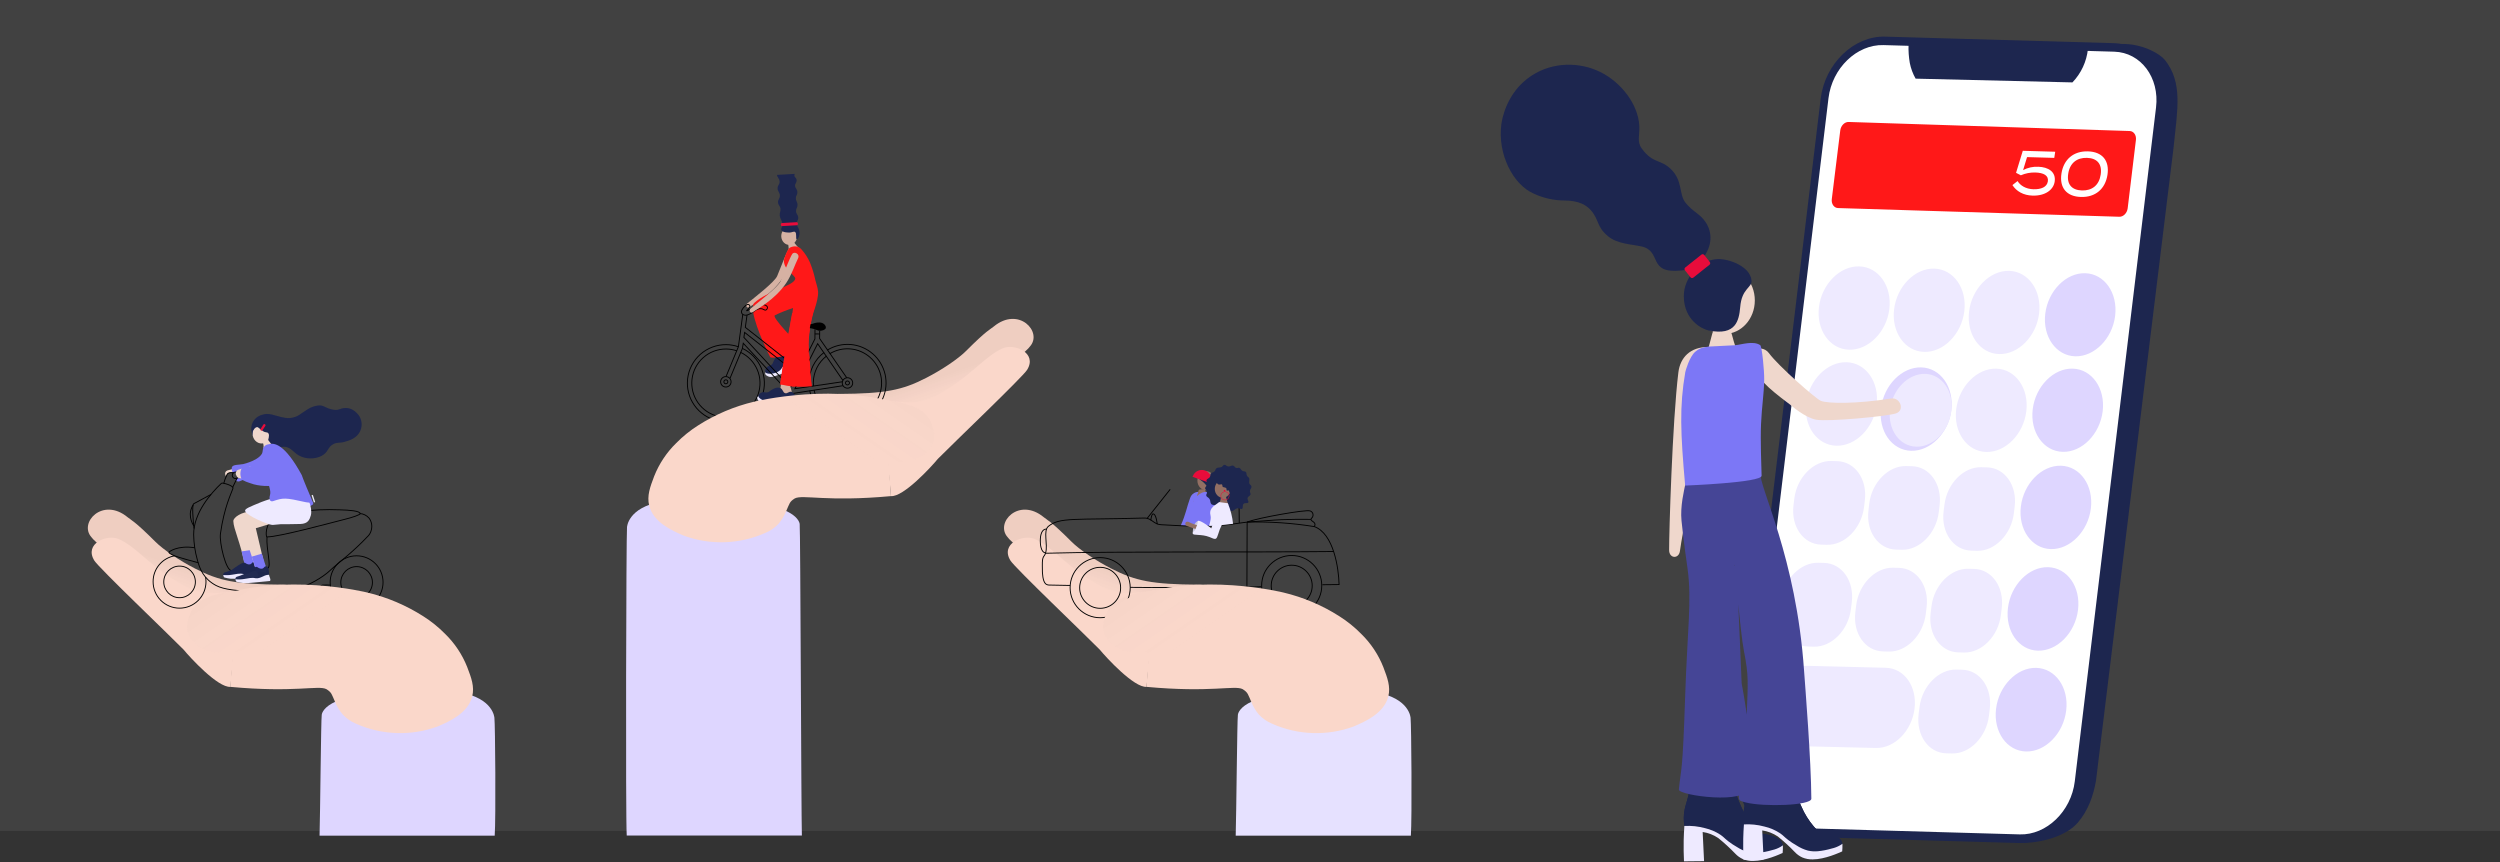 <?xml version="1.0" encoding="utf-8"?>
<svg xmlns="http://www.w3.org/2000/svg" fill="none" height="471" viewBox="0 0 1366 471" width="1366">
<rect x="0" y="0" width="1366" height="471" fill="#333333" stroke="none"/>
<rect fill="#C4C4C4" fill-opacity="0.1" height="454" width="1366"/>
<g clip-path="url(#clip0_5283_8480)">
<path d="M1159.44 23.999C1171 23.871 1180.36 29.543 1182.96 32.829C1192.71 45.22 1189.8 59.487 1187.67 80.366L1145.23 426.728C1143.82 434.792 1140.99 442.856 1135.32 449.475C1128.65 457.277 1114.34 460.731 1104.41 460.563C1085.34 460.234 1137.71 330.269 1150.57 162.081C1155.03 103.812 1144.4 24.167 1159.44 23.999Z" fill="#1D264F"/>
<path d="M1102.35 460.604L977.284 457.035C960.249 456.545 948.2 440.471 950.505 421.312L994.81 53.963C997.122 34.804 1012.95 19.53 1029.99 20.014L1155.06 23.582C1172.09 24.072 1184.14 40.147 1181.83 59.305L1137.52 426.654C1135.22 445.813 1119.38 461.087 1102.35 460.604Z" fill="#1D264F"/>
<path d="M1103.65 455.913L977.585 452.311C963.043 451.902 952.754 438.199 954.737 421.829L999.089 53.614C1001.06 37.264 1014.54 24.221 1029.11 24.637L1155.21 28.239C1169.75 28.656 1180.04 42.351 1178.06 58.721L1133.66 426.943C1131.7 443.327 1118.19 456.33 1103.65 455.913Z" fill="white"/>
<path d="M1042.83 24.563C1042.72 27.837 1042.95 31.113 1043.5 34.34C1044.09 37.375 1045.17 40.292 1046.7 42.976L1132.38 45.025C1137.15 40.054 1140.12 33.641 1140.85 26.794" fill="#1D264F"/>
<path d="M1158.01 118.435L1004.32 113.684C1002.11 113.617 1000.57 111.426 1000.89 108.812L1005.52 71.261C1005.84 68.654 1007.91 66.557 1010.12 66.644L1163.66 71.59C1165.85 71.664 1167.38 73.841 1167.07 76.442L1162.56 113.832C1162.24 116.426 1160.2 118.503 1158.01 118.435Z" fill="#FF1818"/>
<path d="M1010.31 191.085C999.737 190.782 992.338 180.272 993.884 167.733C995.429 155.206 1005.35 145.221 1015.92 145.557C1026.48 145.879 1033.87 156.376 1032.34 168.895C1030.8 181.394 1020.89 191.394 1010.31 191.085Z" fill="#EEEAFF"/>
<path d="M1051.35 192.274C1040.79 191.972 1033.4 181.468 1034.94 168.949C1036.47 156.436 1046.36 146.457 1056.91 146.773C1067.45 147.089 1074.83 157.579 1073.3 170.078C1071.77 182.59 1061.9 192.583 1051.35 192.274Z" fill="#EEEAFF"/>
<path d="M1092.29 193.464C1081.75 193.162 1074.38 182.672 1075.9 170.166C1077.43 157.66 1087.29 147.701 1097.81 147.99C1108.33 148.306 1115.69 158.782 1114.17 171.275C1112.66 183.794 1102.81 193.767 1092.29 193.464Z" fill="#EEEAFF"/>
<path d="M1133.89 194.686C1123.38 194.377 1116.02 183.901 1117.53 171.408C1119.05 158.923 1128.88 148.97 1139.38 149.286C1149.87 149.602 1157.22 160.038 1155.72 172.544C1154.21 185.01 1144.39 194.975 1133.89 194.686Z" fill="#DED6FF"/>
<path d="M1128.97 388.223C1127.46 400.782 1117.6 410.862 1107.05 410.614C1096.5 410.365 1089.11 399.862 1090.64 387.295C1092.16 374.722 1102.06 364.656 1112.58 364.918C1123.11 365.186 1130.49 375.67 1128.97 388.223Z" fill="#DED6FF"/>
<path d="M1135.44 333.2C1133.93 345.739 1124.08 355.792 1113.54 355.53C1103 355.268 1095.62 344.778 1097.14 332.218C1098.66 319.672 1108.53 309.632 1119.06 309.908C1129.59 310.183 1136.95 320.66 1135.44 333.2Z" fill="#DED6FF"/>
<path d="M1142.46 277.753C1140.95 290.272 1131.11 300.298 1120.59 300.023C1110.06 299.747 1102.68 289.271 1104.2 276.724C1105.72 264.198 1115.58 254.185 1126.09 254.474C1136.61 254.763 1143.97 265.247 1142.46 277.753Z" fill="#DED6FF"/>
<path d="M1148.91 224.705C1147.4 237.204 1137.57 247.203 1127.05 246.881C1116.54 246.592 1109.16 236.129 1110.68 223.596C1112.2 211.09 1122.05 201.111 1132.56 201.42C1143.06 201.743 1150.42 212.212 1148.91 224.705Z" fill="#DED6FF"/>
<path d="M1048.82 386.408C1050.23 374.863 1059.31 365.616 1068.98 365.858L1072.16 365.939C1081.84 366.174 1088.62 375.804 1087.22 387.335L1086.76 391.119C1085.36 402.657 1076.29 411.951 1066.6 411.689L1063.42 411.615C1053.72 411.386 1046.93 401.743 1048.33 390.191" fill="#EEEAFF"/>
<path d="M1055.37 331.27C1056.77 319.746 1065.85 310.526 1075.53 310.774L1078.7 310.862C1088.38 311.11 1095.15 320.733 1093.75 332.252L1093.29 336.022C1091.9 347.546 1082.83 356.773 1073.13 356.538L1069.96 356.457C1060.27 356.215 1053.49 346.579 1054.9 335.047" fill="#EEEAFF"/>
<path d="M1062.46 275.723C1063.86 264.212 1072.93 255.019 1082.62 255.287L1085.79 255.375C1095.45 255.637 1102.22 265.253 1100.83 276.751L1100.37 280.521C1098.97 292.019 1089.92 301.225 1080.25 300.97L1077.04 300.863C1067.36 300.607 1060.58 290.977 1061.98 279.466" fill="#EEEAFF"/>
<path d="M1107.18 224.718C1105.66 237.237 1095.8 247.244 1085.26 246.955C1074.72 246.659 1067.34 236.169 1068.86 223.643C1070.39 211.117 1080.29 201.124 1090.8 201.427C1101.33 201.729 1108.7 212.212 1107.18 224.718Z" fill="#EEEAFF"/>
<path d="M1014.22 330.72C1015.64 319.181 1024.75 309.948 1034.45 310.203L1037.63 310.284C1047.33 310.539 1054.11 320.176 1052.7 331.701L1052.25 335.477C1050.83 347.016 1041.74 356.256 1032.04 356.014L1028.85 355.933C1019.14 355.698 1012.35 346.048 1013.76 334.503" fill="#EEEAFF"/>
<path d="M1021.36 275.118C1022.77 263.593 1031.87 254.387 1041.56 254.656L1044.74 254.743C1054.43 255.012 1061.2 264.642 1059.8 276.146L1059.34 279.916C1057.94 291.434 1048.85 300.647 1039.18 300.399L1036.01 300.311C1026.3 300.056 1019.51 290.42 1020.93 278.888" fill="#EEEAFF"/>
<path d="M1066.21 224.059C1064.68 236.592 1054.78 246.612 1044.23 246.316C1033.66 246.027 1026.27 235.524 1027.8 222.978C1029.34 210.445 1039.23 200.439 1049.8 200.741C1060.35 201.043 1067.73 211.54 1066.21 224.059Z" fill="#DED6FF"/>
<path d="M973.252 328.025C974.677 316.473 983.803 307.233 993.534 307.489L996.719 307.569C1006.44 307.824 1013.23 317.468 1011.82 329.013L1011.35 332.789C1009.94 344.334 1000.82 353.588 991.087 353.346L987.902 353.265C978.165 353.023 971.358 343.367 972.782 331.808" fill="#EEEAFF"/>
<path d="M980.422 272.37C981.847 260.831 990.966 251.618 1000.68 251.887L1003.87 251.974C1013.58 252.243 1020.37 261.88 1018.95 273.404L1018.49 277.181C1017.07 288.706 1007.97 297.932 998.244 297.677L995.058 297.59C985.334 297.334 978.534 287.684 979.958 276.146" fill="#EEEAFF"/>
<path d="M1025.4 221.264C1023.85 233.81 1013.98 243.836 1003.36 243.548C992.76 243.252 985.362 232.735 986.907 220.182C988.453 207.629 998.385 197.616 1008.97 197.919C1019.55 198.228 1026.93 208.731 1025.4 221.264Z" fill="#EEEAFF"/>
<path d="M1025.03 408.692L982.142 407.684C971.941 407.448 964.879 397.429 966.371 385.313C967.869 373.217 977.344 363.594 987.532 363.809L1030.39 364.871C1040.55 365.119 1047.58 375.119 1046.11 387.201C1044.63 399.324 1035.2 408.934 1025.03 408.692Z" fill="#EEEAFF"/>
<path d="M987.344 424.302C987.344 424.302 988.238 425.613 988.486 425.209C988.654 424.941 989.118 423.462 988.399 423.24C988.049 423.133 987.814 423.496 987.626 423.825L987.344 424.302Z" fill="#C8C6DC"/>
<path d="M1111.08 103.402C1115.23 103.516 1118.47 102.26 1118.95 99.075C1119.44 95.889 1116.64 94.371 1112 94.25C1109.32 94.19 1106.65 94.712 1104.19 95.782L1101.57 94.438L1105.25 82.395L1122.97 82.906L1122.45 86.266L1107.58 85.843L1105.43 92.933C1107.99 91.584 1110.87 90.957 1113.77 91.118C1119.14 91.273 1123.5 93.894 1122.67 99.269C1122 103.664 1117.6 107.085 1110.57 106.883C1105.51 106.735 1101.73 104.464 1099.59 101.131L1102.4 98.92C1103.82 101.333 1106.9 103.295 1111.08 103.402Z" fill="white"/>
<path d="M1126.38 94.801C1127.57 87.073 1132.99 82.47 1140.87 82.705C1148.74 82.94 1152.71 87.799 1151.52 95.526C1150.33 103.255 1144.93 107.851 1137.03 107.623C1129.13 107.394 1125.19 102.522 1126.38 94.801ZM1147.82 95.412C1148.73 89.532 1145.77 86.414 1140.32 86.253C1134.86 86.092 1130.98 89.022 1130.08 94.902C1129.17 100.782 1132.09 103.9 1137.58 104.061C1143.06 104.222 1146.93 101.279 1147.82 95.412Z" fill="white"/>
<path d="M1066.23 224.638C1064.88 235.578 1056.26 244.32 1047.04 244.065C1037.82 243.81 1031.36 234.657 1032.71 223.69C1034.05 212.75 1042.69 204.021 1051.91 204.283C1061.12 204.551 1067.56 213.711 1066.23 224.638Z" fill="#EEEAFF"/>
<path d="M933.512 189.599C923.48 189.505 918.056 195.399 917.062 203.469C913.742 230.652 911.968 291.501 912.008 300.547C912.008 305.251 917.317 305.593 917.922 301.044C920.617 280.702 941.408 189.68 933.512 189.599Z" fill="#EFD7CC"/>
<path d="M931.512 452.486C934.555 453.178 937.449 454.414 940.053 456.135C943.285 458.346 943.547 459.757 947.505 463.144C949.712 465.217 952.218 466.948 954.937 468.278C962.424 471.134 971.737 463.911 974.163 461.888C973.969 461.466 973.814 461.027 973.7 460.577V460.577C973.263 458.79 969.627 457.217 969.627 457.217C965.111 455.302 963.183 456.384 960.354 454.281C959.676 453.723 959.053 453.102 958.492 452.426C955.741 449.195 953.487 445.571 951.806 441.674C951.268 440.505 950.354 438.462 949.575 436.479C947.398 430.431 947.525 424.961 948.069 415.741C948.54 407.758 949.064 400.957 949.528 395.743C941.183 394.568 932.732 394.331 924.335 395.037C923.078 395.145 921.842 395.279 920.632 395.427C921.096 401.186 921.687 405.937 922.11 409.122C923.683 420.452 924.798 422.381 923.992 427.636C923.36 431.39 922.501 435.101 921.418 438.751C920.531 441.382 920.053 444.133 920 446.909C919.998 448.391 920.124 449.87 920.376 451.331C924.126 451.122 927.885 451.512 931.512 452.486V452.486Z" fill="#1D264F"/>
<path d="M931.508 452.486C934.551 453.177 937.445 454.414 940.049 456.135C943.281 458.346 943.543 459.757 947.501 463.144C949.708 465.217 952.214 466.947 954.934 468.278C962.42 471.134 971.733 463.91 974.159 461.887C973.965 461.466 973.81 461.027 973.696 460.577V460.577C973.259 458.789 969.623 457.217 969.623 457.217C965.108 455.302 963.179 456.384 960.35 454.28C959.672 453.722 959.049 453.101 958.488 452.425C955.737 449.194 953.483 445.57 951.802 441.673C951.264 440.504 950.351 438.461 949.571 436.479C947.394 430.431 947.521 424.961 948.066 415.741C948.536 407.758 949.06 400.957 949.524 395.742C941.179 394.567 932.728 394.33 924.331 395.037C923.074 395.144 921.838 395.279 920.628 395.426C921.092 401.185 921.683 405.937 922.106 409.122C923.679 420.452 924.794 422.38 923.988 427.635C923.356 431.389 922.497 435.101 921.414 438.75C920.527 441.381 920.049 444.133 919.996 446.908C919.994 448.39 920.12 449.87 920.372 451.33C924.122 451.121 927.881 451.511 931.508 452.486V452.486Z" fill="#1D264F"/>
<path d="M919.964 459.119C919.877 463.151 919.964 467.055 920.126 470.637L931.099 470.523L930.333 454.596C933.386 455.055 936.299 456.187 938.861 457.909C942.128 460.542 945.224 463.381 948.128 466.41C949.286 467.65 950.674 468.654 952.214 469.367C954.014 470.12 955.954 470.482 957.905 470.429C964.625 470.429 972.535 466.726 974.033 466.061C974.033 465.442 974.134 464.797 974.161 464.105C974.188 463.413 974.161 462.573 974.161 461.888C973.899 462.076 973.529 462.345 973.052 462.633C971.562 463.513 969.94 464.146 968.247 464.508C965.833 465.221 963.359 465.711 960.855 465.973C958.994 466.156 957.115 466.038 955.291 465.624C953.057 465 950.933 464.034 948.995 462.761C947.442 461.885 945.952 460.904 944.533 459.825C943.35 458.904 942.382 458.057 941.643 457.358C941.643 457.358 940.81 456.639 940.07 456.135C937.468 454.415 934.577 453.179 931.536 452.486C927.891 451.499 924.111 451.102 920.341 451.31C920.157 453.823 920.031 456.426 919.964 459.119Z" fill="#EEEAFF"/>
<path d="M964.054 451.626C967.096 452.319 969.987 453.555 972.589 455.275C975.821 457.486 976.083 458.89 980.041 462.284C982.248 464.357 984.754 466.088 987.474 467.418C994.96 470.274 1004.27 463.043 1006.7 461.021C1006.5 460.599 1006.35 460.161 1006.24 459.71V459.71C1005.8 457.929 1002.16 456.35 1002.16 456.35C997.648 454.435 995.726 455.517 992.89 453.407C992.212 452.851 991.589 452.232 991.029 451.559C988.28 448.326 986.026 444.702 984.342 440.807C983.804 439.638 982.897 437.595 982.111 435.612C979.934 429.564 980.095 424.094 980.613 414.874C981.076 406.891 981.607 400.09 982.064 394.876C973.718 393.708 965.267 393.483 956.871 394.204C955.621 394.311 954.378 394.446 953.168 394.593C953.632 400.352 954.223 405.104 954.646 408.282C956.226 419.619 957.334 421.541 956.535 426.802C955.896 430.555 955.036 434.266 953.961 437.917C953.067 440.546 952.589 443.299 952.543 446.075C952.538 447.555 952.662 449.032 952.913 450.49C956.663 450.279 960.424 450.662 964.054 451.626V451.626Z" fill="#1D264F"/>
<path d="M964.05 451.626C967.092 452.319 969.983 453.555 972.585 455.275C975.817 457.485 976.079 458.89 980.037 462.283C982.245 464.356 984.75 466.087 987.47 467.418C994.956 470.274 1004.27 463.043 1006.7 461.02C1006.5 460.599 1006.34 460.16 1006.23 459.71V459.71C1005.8 457.929 1002.16 456.35 1002.16 456.35C997.644 454.434 995.722 455.516 992.886 453.406C992.208 452.851 991.585 452.232 991.025 451.558C988.276 448.325 986.022 444.702 984.338 440.806C983.801 439.637 982.893 437.594 982.107 435.612C979.93 429.564 980.091 424.094 980.609 414.874C981.072 406.89 981.603 400.09 982.06 394.875C973.714 393.708 965.263 393.482 956.867 394.203C955.617 394.311 954.374 394.445 953.164 394.593C953.628 400.352 954.219 405.103 954.642 408.282C956.222 419.618 957.331 421.54 956.531 426.802C955.892 430.554 955.033 434.266 953.957 437.917C953.063 440.546 952.585 443.298 952.539 446.075C952.535 447.554 952.658 449.032 952.909 450.49C956.659 450.278 960.42 450.662 964.05 451.626V451.626Z" fill="#1D264F"/>
<path d="M952.503 458.258C952.416 462.29 952.503 466.195 952.665 469.777L963.645 469.662L962.879 453.729C965.929 454.194 968.839 455.327 971.4 457.049C974.673 459.678 977.77 462.517 980.673 465.55C981.831 466.791 983.219 467.795 984.759 468.506C986.56 469.261 988.5 469.623 990.451 469.568C997.171 469.568 1005.07 465.865 1006.58 465.2C1006.58 464.582 1006.67 463.93 1006.7 463.238C1006.73 462.546 1006.7 461.713 1006.7 461.02C1006.44 461.209 1006.07 461.484 1005.59 461.773C1004.1 462.654 1002.48 463.287 1000.79 463.648C998.373 464.361 995.898 464.849 993.395 465.106C991.536 465.292 989.659 465.176 987.837 464.763C985.602 464.138 983.476 463.172 981.534 461.901C979.983 461.022 978.492 460.041 977.072 458.964C975.889 458.043 974.921 457.197 974.182 456.491C974.182 456.491 973.349 455.779 972.609 455.275C970.008 453.554 967.117 452.317 964.075 451.626C960.43 450.639 956.65 450.242 952.88 450.45V450.45C952.696 452.963 952.57 455.566 952.503 458.258Z" fill="#EEEAFF"/>
<path d="M966.526 192.919C962.024 186.777 949.995 192.852 955.68 199.417C964.134 209.181 962.615 209.497 978.205 221.156C978.205 221.156 986.269 228.3 992.425 229.341C999.111 230.484 1030.86 227.527 1035.92 225.894C1040.98 224.261 1038.3 216.943 1033.24 217.743C1014.35 220.733 998.883 220.578 994.931 219.033C992.311 218.011 971.747 200.062 966.526 192.919Z" fill="#EFD7CC"/>
<path d="M942.259 182.456C951.411 182.456 958.831 174.261 958.831 164.151C958.831 154.041 951.411 145.846 942.259 145.846C933.107 145.846 925.688 154.041 925.688 164.151C925.688 174.261 933.107 182.456 942.259 182.456Z" fill="#EFD7CC"/>
<path d="M951.42 194.626C947.038 189.492 947.213 183.941 945.123 179.573C944.746 178.781 939.202 179.311 937.274 179.977C935.567 180.568 935.789 181.932 933.141 191.495C932.731 192.966 931.642 195.896 931.125 197.758" fill="#EFD7CC"/>
<path d="M930.204 141.384C929.431 142.351 924.982 147.136 918.82 147.788C899.708 149.804 908.559 137.19 896.772 134.63C891.214 133.421 883.607 133.286 878.554 129.032C871.975 123.509 873.977 119.933 868.877 114.47C866.921 112.373 862.99 109.592 855.06 109.565C849.2 109.566 843.409 108.289 838.092 105.822C826.514 100.822 818.269 83.988 820.311 68.122C820.607 65.797 822.818 50.65 836.668 41.451C848.542 33.581 863.286 33.864 874.367 39.321C885.744 44.925 894.937 56.792 895.703 68.478C896.052 73.767 894.218 77.335 897.128 81.246C903.31 89.647 907.208 86.75 913.027 92.456C919.566 98.833 917.301 106.232 920.957 110.768C924.949 115.727 928.725 116.681 931.823 121.184C935.855 127.09 935.681 134.502 930.204 141.384Z" fill="#1D264F"/>
<path d="M957.035 153.197C956.289 145.476 944.462 141.242 938.353 141.558C928.824 142.062 919.967 151.638 920.028 161.812C920.102 175.158 930.235 179.896 933.649 180.581C941.108 182.086 945.328 180.776 947.761 177.853C949.777 175.42 950.516 171.865 950.839 167.894C951.659 157.357 957.431 157.296 957.035 153.197Z" fill="#1D264F"/>
<path d="M929.652 139.131L920.823 146.156C920.356 146.529 920.278 147.209 920.65 147.677L923.709 151.521C924.081 151.988 924.761 152.066 925.229 151.693L934.058 144.668C934.525 144.296 934.603 143.616 934.231 143.148L931.172 139.304C930.8 138.837 930.12 138.759 929.652 139.131Z" fill="#E80C3B"/>
<path d="M961.756 257.854C961.212 266.711 981.425 303.846 985.74 366.456C986.412 375.817 989.597 415.371 989.718 436.425C989.718 440.128 963.846 441.022 953.779 438.441C946.219 436.499 952.341 438.985 954.357 391.26C955.15 372.484 955.507 369.084 952.919 355.899C950.823 345.221 947.879 308.496 947.879 308.496C947.033 311.379 950.769 303.342 949.62 308.496C948.639 312.905 950.735 348.144 951.636 373.324C959.485 415.405 954.136 420.599 954.835 430.236C955.533 439.872 917.001 434.678 917.33 431.398C918.715 417.851 919.346 423.67 920.818 379.137C921.954 345.107 924.487 327.689 922.075 310.714C921.725 308.248 919.776 294.673 918.775 284.506C918.002 276.637 920.159 268.002 921.08 263.553" fill="#454596"/>
<path d="M947.959 188.639C951.568 188.336 957.891 186.024 961.768 188.571C962.77 189.243 964.06 202.858 963.959 207.549C963.778 216.144 962.669 221.661 962.226 231.781C961.836 240.584 962.393 254.26 962.541 259.938C962.642 263.735 920.77 265.314 920.77 265.314C918.243 236.707 917.578 222.239 920.844 203.315C920.951 202.643 923.122 194.908 926.267 192.22C928.632 190.204 930.42 189.801 933.786 189.358L947.959 188.639Z" fill="#7C77F6"/>
</g>
<path d="M675.187 456.627C675.55 445.171 675.973 393.071 676.386 390.562C676.386 390.562 676.9 377.796 720.829 378.401C734.934 378.592 744.687 377.021 751.992 378.33C770.349 381.595 770.742 392.285 770.742 392.285C771.165 395.61 771.568 447.166 770.893 456.627" fill="#E6E1FF"/>
<path d="M585.478 295.984C574.063 284.558 572.179 284.165 570.365 282.644C556.713 271.36 543.413 285.667 550.627 293.586C552.945 297.435 595.241 330.402 604.742 335.198C616.833 337.606 671.834 319.621 654.857 319.46C629.729 319.299 620.48 317.505 607.261 310.704C598.667 306.301 589.841 300.357 585.478 295.984Z" fill="#FAD7CA"/>
<path d="M585.478 295.984C574.063 284.558 572.179 284.165 570.365 282.644C556.713 271.36 543.413 285.667 550.627 293.586C552.945 297.435 595.241 330.402 604.742 335.198C616.833 337.606 671.834 319.621 654.857 319.46C629.729 319.299 620.48 317.505 607.261 310.704C598.667 306.301 589.841 300.357 585.478 295.984Z" fill="url(#paint0_linear_5283_8480)" opacity="0.05"/>
<path d="M631.395 322.333C611.395 326.364 605.672 323.129 595.123 316.48C581.219 307.744 574.539 298.485 565.431 294.525C559.083 291.764 546.378 296.994 552.101 306.283C554.418 310.132 593.068 346.968 600.896 354.948C604.453 359.29 619.677 375.834 626.478 375.3L631.395 322.333Z" fill="#FAD7CA"/>
<path d="M648.98 287.402C649.252 286.505 649.836 284.53 650.995 280.349C652.002 276.823 655.851 268.591 654.743 268.702C650.955 269.095 650.36 271.956 649.947 273.085C648.607 276.692 647.932 280.903 645.161 287.19" fill="#7C77F6"/>
<path d="M654.259 262.692C654.23 259.809 656.322 257.452 658.932 257.426C661.542 257.399 663.681 259.715 663.71 262.597C663.738 265.48 661.646 267.838 659.036 267.864C656.427 267.89 654.288 265.574 654.259 262.692Z" fill="#926F63"/>
<path d="M652.061 274.041C653.519 272.209 654.52 270.058 654.983 267.764C655.044 267.381 657.381 267.199 658.237 267.482C658.237 267.482 658.913 268.338 660.132 272.519C660.323 273.174 660.827 274.464 661.059 275.28" fill="#926F63"/>
<path d="M647.552 287.341C651.583 278.656 650.484 278.636 652.066 274.042C652.389 273.125 653.144 270.435 653.648 270.687C655.129 271.452 657.295 269.911 657.91 270.354C660.227 272.047 662.847 275.291 663.824 287.22L655.311 287.583L647.552 287.341Z" fill="#7C77F6"/>
<path d="M649.458 287.502C650.364 284.832 651.473 281.598 652.128 278.908C653.135 274.878 652.722 272.087 654.999 270.273C655.271 270.052 657.337 268.45 659.392 268.893C662.727 269.619 664.057 275.553 665.699 287.2L658.314 287.583L649.458 287.502Z" fill="#7C77F6"/>
<path d="M661.178 263.967C661.349 264.722 660.734 266.445 660.341 266.455C659.948 266.465 659.334 265.448 658.467 264.44C657.399 263.11 654.357 261.216 654.437 261.085C654.518 260.954 660.785 262.223 661.178 263.967Z" fill="#1D264F"/>
<path d="M651.765 260.167C652.244 258.893 653.202 257.856 654.434 257.276C655.666 256.697 657.076 256.62 658.363 257.064C659.65 257.508 660.714 258.436 661.328 259.651C661.941 260.867 662.057 262.274 661.649 263.573L664.551 264.58L664.339 265.134L651.543 260.49L651.765 260.167Z" fill="#E80C3B"/>
<path d="M689.113 320.569L681.315 320.821C641.376 320.952 634.122 321.123 617.558 320.922" stroke="black" stroke-miterlimit="10" stroke-width="0.504"/>
<path d="M681.434 285.266L681.313 320.822" stroke="black" stroke-miterlimit="10" stroke-width="0.504"/>
<path d="M639.395 267.36L626.81 283.219" stroke="black" stroke-miterlimit="10" stroke-width="0.504"/>
<path d="M705.792 336.368C696.722 336.368 689.369 329.016 689.369 319.945C689.369 310.875 696.722 303.522 705.792 303.522C714.862 303.522 722.215 310.875 722.215 319.945C722.215 329.016 714.862 336.368 705.792 336.368Z" stroke="black" stroke-miterlimit="10" stroke-width="0.504"/>
<path d="M601.128 337.525C592.058 337.525 584.705 330.172 584.705 321.102C584.705 312.032 592.058 304.679 601.128 304.679C610.198 304.679 617.551 312.032 617.551 321.102C617.551 330.172 610.198 337.525 601.128 337.525Z" stroke="black" stroke-miterlimit="10" stroke-width="0.504"/>
<path d="M571.362 302.292C613.245 301.184 680.659 301.879 728.77 301.345" stroke="black" stroke-miterlimit="10" stroke-width="0.504"/>
<path d="M705.795 331.22C699.612 331.22 694.601 326.208 694.601 320.026C694.601 313.844 699.612 308.832 705.795 308.832C711.977 308.832 716.988 313.844 716.988 320.026C716.988 326.208 711.977 331.22 705.795 331.22Z" stroke="black" stroke-miterlimit="10" stroke-width="0.504"/>
<path d="M601.123 332.379C594.94 332.379 589.929 327.367 589.929 321.185C589.929 315.003 594.94 309.991 601.123 309.991C607.305 309.991 612.316 315.003 612.316 321.185C612.316 327.367 607.305 332.379 601.123 332.379Z" stroke="black" stroke-miterlimit="10" stroke-width="0.504"/>
<path d="M632.324 286.433C631.689 281.456 630.662 280.791 630.027 280.801C629.543 280.801 629.15 281.808 628.757 284.297" stroke="black" stroke-miterlimit="10" stroke-width="0.504"/>
<path d="M584.686 319.882C582.006 319.822 576.625 319.721 573.804 319.681C571.94 319.681 569.321 319.903 569.522 309.112C569.432 303.067 570.671 304.618 571.376 301.948C572.585 297.324 569.925 289.979 572.817 287.601C579.054 282.503 586.802 284.175 625.108 283.057C629.269 282.936 630.277 286.492 634.357 286.704C650.78 287.56 658.458 288.175 671.576 286.603C673.521 286.361 679.485 285.545 681.44 285.273C693.725 284.952 706.012 285.775 718.145 287.732C728.734 291.601 731.454 310.492 731.676 319.399L722.558 319.5" stroke="black" stroke-miterlimit="10" stroke-width="0.504"/>
<path d="M718.153 287.722C719.634 285.243 716.138 284.88 716.319 283.782C716.46 283.047 717.176 282.875 717.327 282.11C717.425 281.823 717.466 281.519 717.446 281.216C717.427 280.913 717.348 280.617 717.215 280.345C717.081 280.073 716.894 279.829 716.666 279.629C716.438 279.429 716.173 279.275 715.886 279.178C713.689 278.241 687.312 282.976 681.448 285.223" stroke="black" stroke-miterlimit="10" stroke-width="0.504"/>
<path d="M716.316 283.784C711.47 283.663 705.405 283.784 700.196 283.955C696.941 284.036 684.549 285.094 681.445 285.265" stroke="black" stroke-miterlimit="10" stroke-width="0.504"/>
<path d="M677.129 285.788L677.038 277.728C677.033 277.267 676.848 276.827 676.522 276.501C676.196 276.175 675.756 275.99 675.295 275.985C673.532 275.985 670.791 276.045 668.686 276.065C665.038 276.065 666.066 280.227 666.127 287.148" stroke="black" stroke-miterlimit="10" stroke-width="0.504"/>
<path d="M571.832 289.044C569.273 289.044 568.376 292.158 568.417 295.714C568.457 299.271 569.424 302.153 571.54 302.122" stroke="black" stroke-miterlimit="10" stroke-width="0.504"/>
<path d="M651.709 291.341C651.705 289.735 652.003 288.142 652.586 286.645C653.001 285.759 653.714 285.045 654.601 284.63C654.994 284.51 655.276 285.799 654.53 287.532C653.785 289.265 651.76 291.895 651.709 291.341Z" fill="#C8C6DC"/>
<path d="M669.664 278.445C667.961 278.445 667.417 279.049 666.46 278.596C665.503 278.142 665.906 277.81 664.909 276.792C663.659 275.533 662.4 276.329 661.684 275.18C661.13 274.304 661.503 273.598 660.878 272.631C660.254 271.664 659.327 271.624 659.115 270.828C658.904 270.032 659.518 270.011 659.508 269.014C659.508 267.775 658.309 267.553 658.501 266.606C658.622 265.81 659.417 265.598 659.679 264.742C659.992 263.644 658.914 263.13 659.266 262.274C659.619 261.417 660.596 261.528 661.07 260.631C661.543 259.735 661.15 259.372 661.624 258.757C662.098 258.143 662.632 258.324 663.468 257.679C664.304 257.034 663.961 256.269 664.727 255.815C665.493 255.362 665.735 255.624 666.964 255.352C668.193 255.08 668.123 254.032 669.08 253.981C669.856 253.981 669.926 254.626 670.944 254.838C672.264 255.12 672.808 254.082 673.876 254.455C674.722 254.757 674.641 255.463 675.447 255.664C676.455 255.886 676.586 255.372 677.231 255.664C677.876 255.956 677.906 256.551 678.591 257.095C679.478 257.79 680.253 257.327 680.757 257.911C681.261 258.495 680.878 258.687 681.261 259.735C681.644 260.782 682.46 260.601 682.631 261.568C682.762 262.374 682.48 262.888 682.561 263.805C682.651 264.913 683.77 264.933 683.8 265.931C683.83 266.928 683.034 267.2 682.954 268.238C682.873 269.276 683.518 269.518 683.276 270.253C683.034 270.989 682.188 271.049 681.745 271.916C681.301 272.782 682.51 273.931 682.057 274.586C681.604 275.241 680.294 274.535 679.488 275.321C678.682 276.107 679.417 277.487 678.692 278.001C677.966 278.515 677.191 277.417 675.971 277.749C674.752 278.082 674.48 278.908 673.311 279.21C671.911 279.583 671.568 278.475 669.664 278.445Z" fill="#1D264F"/>
<path d="M666.872 272.802C665.626 272.802 664.615 271.791 664.615 270.545C664.615 269.299 665.626 268.288 666.872 268.288C668.118 268.288 669.129 269.299 669.129 270.545C669.129 271.791 668.118 272.802 666.872 272.802Z" stroke="#1D264F" stroke-miterlimit="10" stroke-width="1.008"/>
<path d="M663.757 267.204C663.727 264.544 665.656 262.366 668.065 262.34C670.474 262.313 672.452 264.447 672.481 267.107C672.511 269.766 670.582 271.944 668.173 271.971C665.764 271.998 663.786 269.864 663.757 267.204Z" fill="#926F63"/>
<path d="M665.867 275.191C666.683 274.216 667.095 272.964 667.016 271.695C667.804 271.325 668.681 271.185 669.545 271.292C669.998 271.443 669.938 271.806 670.663 274.314C670.774 274.697 671.066 275.463 671.207 275.957" fill="#926F63"/>
<path d="M669.325 273.195C668.079 273.195 667.068 272.185 667.068 270.939C667.068 269.692 668.079 268.682 669.325 268.682C670.572 268.682 671.582 269.692 671.582 270.939C671.582 272.185 670.572 273.195 669.325 273.195Z" stroke="#E80C3B" stroke-miterlimit="10" stroke-width="0.252"/>
<path d="M669.101 268.579C668.839 268.579 668.627 268.367 668.627 268.105C668.627 267.844 668.839 267.632 669.101 267.632C669.362 267.632 669.574 267.844 669.574 268.105C669.574 268.367 669.362 268.579 669.101 268.579Z" fill="#E80C3B"/>
<path d="M670.905 274.979C672.383 278.558 673.34 282.332 673.746 286.183L671.57 286.465L666.2 287.07L660.648 287.352C661.03 286.126 661.32 284.873 661.515 283.604C661.766 282.133 661.101 281.054 661.253 279.735C661.373 278.576 662.089 277.095 664.195 275.775C664.739 275.442 666.119 274.344 666.119 274.344" fill="#EEEAFF"/>
<path d="M664.637 263.019C664.663 263.39 664.79 263.745 665.005 264.047C665.22 264.35 665.515 264.587 665.856 264.732C666.652 264.964 667.256 264.37 667.69 264.732C668.123 265.095 667.69 265.518 668.103 265.972C668.516 266.425 669.402 266.143 669.946 266.697C670.491 267.251 669.946 267.705 670.309 267.987C670.672 268.269 671.085 267.775 671.418 267.987C671.75 268.198 671.478 268.682 671.78 269.055C672.082 269.427 672.576 270.062 673.03 269.931C674.037 269.599 675.045 267.019 674.994 265.901C674.843 263.684 672.163 261.438 669.896 261.014C667.629 260.591 664.768 262.093 664.637 263.019Z" fill="#1D264F"/>
<path d="M663.629 293.516C656.516 289.678 649.191 287.844 648.354 287.32C646.773 286.312 647.962 284.096 650.077 285.466C651.236 286.212 659.73 288.771 661.654 289.577C663.669 284.942 665.412 281.033 666.218 279.28C667.024 277.527 670.53 278.776 669.422 281.043C668.213 283.501 666.52 287.088 664.667 290.897L663.629 293.516Z" fill="#926F63"/>
<path d="M660.418 292.418C660.962 291.733 661.425 290.353 662.927 285.366C664.428 280.378 665.032 279.079 666.957 277.587C668.458 276.439 671.329 278.545 670.926 280.288C670.191 283.461 669.254 283.643 667.592 286.816C666.75 288.465 666.075 290.193 665.576 291.975C665.224 292.932 664.972 293.9 664.458 294.262C663.652 294.826 662.443 294.071 660.811 293.416C656.478 291.713 652.085 292.721 651.743 291.602C651.711 291.439 651.711 291.272 651.743 291.109C651.834 290.575 652.297 290.303 652.66 289.99C653.194 289.537 653.194 288.983 653.667 287.915C653.981 287.327 654.202 286.695 654.322 286.041C654.393 285.345 654.463 285.094 654.493 284.791L654.604 284.61C654.856 284.358 656.871 284.61 662.937 289.557" fill="#EEEAFF"/>
<path d="M626.461 375.3C661.594 378.565 674.561 374.293 678.964 376.54C681.986 378.444 681.815 379.31 683.689 383.461C684.679 385.99 686.078 388.339 687.83 390.413C689.826 392.566 692.263 394.264 694.973 395.391C709.118 401.731 725.183 402.28 739.728 396.922C745.995 394.212 756.262 389.769 758.579 380.499C759.909 375.159 758.066 370.333 755.829 364.459C753.122 357.629 749.002 351.449 743.738 346.323C740.151 342.675 736.155 339.453 731.829 336.721C722.447 330.729 712.129 326.35 701.301 323.764C701.301 323.764 655.498 312.339 617.544 326.384C610.31 329.064 605.322 332.5 603.579 337.658C602.773 340.207 602.735 342.937 603.469 345.507C605.715 352.61 615.478 357.487 627.65 357.154" fill="#FAD7CA"/>
<path d="M628.093 322.906C625.917 323.238 617.403 324.407 611.338 327.661C608.395 329.275 606.055 331.799 604.668 334.855C600.023 344.931 605 350.049 608.285 352.507C614.088 356.86 620.93 357.545 633.333 355.822C647.811 354.936 657.09 354.502 666.672 358.039C678.4 361.485 687.528 368.85 698.007 366.956C709.553 364.87 718.48 356.88 734.328 355.5C738.753 355.284 743.188 355.392 747.598 355.822L739.658 341.283C732.182 336.246 723.034 329.697 707.588 323.803C692.475 318.765 686.097 319.218 666.46 319.44C655.71 319.571 649.745 318.694 628.093 322.906Z" fill="url(#paint1_linear_5283_8480)" opacity="0.05"/>
<path d="M342.448 456.527C341.773 447.076 342.166 291.391 342.6 288.066C342.6 288.066 342.982 277.376 361.34 274.111C368.644 272.801 378.387 274.373 392.513 274.182C436.442 273.577 436.946 286.333 436.946 286.333C437.359 288.841 437.782 445.081 438.145 456.527" fill="#DED6FF"/>
<path d="M506.069 206.484C492.85 213.285 483.611 215.078 458.483 215.239C441.496 215.401 496.507 233.375 508.588 230.977C518.099 226.181 560.395 193.215 562.713 189.366C569.927 181.456 556.668 167.139 542.975 178.424C541.141 179.945 539.257 180.338 527.862 191.764C523.479 196.136 514.653 202.081 506.069 206.484Z" fill="#FAD7CA"/>
<path d="M506.069 206.484C492.85 213.285 483.611 215.078 458.483 215.239C441.496 215.401 496.507 233.375 508.588 230.977C518.099 226.181 560.395 193.215 562.713 189.366C569.927 181.456 556.668 167.139 542.975 178.424C541.141 179.945 539.257 180.338 527.862 191.764C523.479 196.136 514.653 202.081 506.069 206.484Z" fill="url(#paint2_linear_5283_8480)" opacity="0.05"/>
<path d="M486.858 271.078C493.659 271.612 508.883 255.068 512.44 250.725C520.268 242.746 558.918 205.91 561.235 202.061C566.948 192.771 554.253 187.542 547.905 190.303C538.837 194.263 532.107 203.522 518.213 212.257C507.644 218.907 501.921 222.151 481.942 218.111L486.858 271.078Z" fill="#FAD7CA"/>
<path d="M430.973 136.079C432.041 134.406 435.386 136.008 434.147 138.467C432.393 141.973 430.801 147.232 427.718 151.867C421.492 161.227 411.386 166.315 409.583 167.756C408.152 168.864 407.064 166.748 408.202 165.862C411.809 162.95 423.315 154.084 424.645 150.839C427.174 144.623 429.643 138.154 430.973 136.079Z" fill="#D6B1A3"/>
<path d="M431.08 187.816L433.004 192.592L430.143 197.67L426.656 193.75L426.576 188.279L431.08 187.816Z" fill="#D6B1A3"/>
<path d="M438.756 197.71C439.582 198.425 440.307 199.725 439.935 200.682C439.562 201.639 438.202 201.891 437.194 202.093C430.635 203.413 427.28 204.108 424.348 205.186C423.119 205.639 421.507 206.345 419.834 205.72C419.703 205.67 418.222 205.105 418.111 204.168C418.021 203.413 418.847 202.798 419.341 202.456C422.612 200.228 426.257 198.607 430.101 197.67C434.544 196.753 437.093 196.259 438.756 197.71Z" fill="#EEEAFF"/>
<path d="M435.398 193.217C435.67 193.368 438.42 194.859 438.158 196.975C438.07 197.553 437.812 198.093 437.418 198.525C437.023 198.957 436.51 199.262 435.942 199.403C434.42 199.715 433.393 199.161 431.357 199.05C430.412 199.094 429.488 199.352 428.657 199.806C427.075 200.662 427.337 201.176 426.642 201.902C424.325 204.441 419.257 204.783 418.3 203.504C417.766 202.788 418.3 201.327 419.116 200.572C419.932 199.816 420.657 200.068 421.604 199.252C422.35 198.597 422.259 198.123 422.874 197.015C423.206 196.421 424.627 193.902 426.612 193.751C428.264 193.62 428.909 195.242 430.269 194.909C431.629 194.577 431.498 192.894 432.959 192.592C433.822 192.485 434.693 192.708 435.398 193.217V193.217Z" fill="#1D264F"/>
<path d="M430.763 137.005C431.318 135.161 430.32 133.75 430.874 132.813C431.388 132.232 432.044 131.794 432.778 131.544C433.292 131.544 433.393 131.887 435.187 134.083C435.459 134.426 436.083 135.091 436.426 135.494" fill="#D6B1A3"/>
<path d="M433.325 168.3C429.935 169.383 426.625 170.703 423.421 172.25C421.285 173.257 435.713 187.424 438.816 191.393C439.592 192.401 421.627 196.622 420.811 195.071C416.781 187.283 408.721 168.673 412.146 165.489C419.421 158.85 433.627 156.321 434.514 152.391C434.927 150.558 428.338 147.646 428.317 142.507C428.317 141.127 430.333 135.817 431.763 135.213C433.778 134.336 436.116 134.205 437.879 136.22C439.827 138.367 441.413 140.818 442.574 143.474C443.861 146.621 444.855 149.879 445.546 153.207C446.02 155.222 446.816 156.955 446.997 159.343C447.179 161.731 446.211 165.389 445.607 167.303C445.436 167.867 445.294 168.31 445.224 168.462C443.148 173.872 441.405 185.036 441.949 190.728C442.715 198.789 443.209 209.872 443.632 211.212C443.632 211.212 440.851 211.212 435.491 211.212C429.96 211.262 429.698 210.466 426.333 210.124C426.333 210.124 428.267 196.129 432.942 171.202" fill="#FF1818"/>
<path d="M426.885 129.289C426.731 126.656 428.538 124.409 430.921 124.27C433.305 124.131 435.361 126.152 435.515 128.786C435.668 131.419 433.861 133.666 431.478 133.805C429.095 133.944 427.038 131.922 426.885 129.289Z" fill="#D6B1A3"/>
<path d="M436.876 127.604C436.675 129.74 435.869 130.909 435.284 130.627C434.7 130.345 435.395 127.604 434.549 126.848C433.702 126.093 432.977 127.151 431.032 127.05C430.136 127.05 427.657 126.969 427.002 125.881C426.136 124.491 428.594 123.806 426.891 120.199C426.469 119.517 426.192 118.755 426.075 117.962C425.823 116.239 426.609 115.766 426.468 114.174C426.297 112.33 425.189 112.259 425.108 110.577C425.028 108.894 426.116 108.682 426.116 106.919C426.116 104.985 424.806 104.642 424.876 102.788C424.876 101.116 426.015 100.864 425.975 99.302C425.924 97.438 424.413 96.562 424.594 95.554L434.206 95C434.297 95.343 433.874 95.645 434.105 96.3C434.337 96.955 435.254 97.307 435.284 98.395C435.284 100.229 434.277 100.159 434.438 101.579C434.599 103.211 435.728 103.141 435.667 105.227C435.667 106.688 434.881 106.708 434.851 108.249C434.851 110.012 435.788 110.264 435.758 112.058C435.758 113.65 434.922 113.76 434.952 115.252C434.952 117.015 436.121 117.267 436.161 118.949C436.201 120.632 434.982 121.045 435.224 122.597C435.355 123.413 435.919 123.352 436.634 125.619C436.836 126.26 436.918 126.933 436.876 127.604V127.604Z" fill="#1D264F"/>
<path d="M427.326 121.868L435.202 121.408C435.602 121.385 435.945 121.69 435.968 122.09L435.981 122.311C436.004 122.711 435.699 123.054 435.299 123.078L427.423 123.537C427.023 123.561 426.68 123.255 426.657 122.855L426.644 122.634C426.621 122.234 426.926 121.891 427.326 121.868Z" fill="#E80C3B"/>
<path d="M419.251 167.643C418.768 166.575 416.44 166.263 415.534 166.323C414.43 166.367 413.351 166.664 412.38 167.19C411.282 167.824 411.07 168.399 409.549 169.205C408.692 169.658 407.967 169.9 407.906 169.799C407.846 169.698 408.511 169.326 409.186 168.429C409.861 167.532 409.75 167.31 409.73 167.21C409.68 166.996 409.569 166.801 409.412 166.648C409.255 166.495 409.058 166.389 408.843 166.343C408.31 166.232 407.836 166.595 407.161 167.19C406.398 167.8 405.779 168.57 405.347 169.446C405.213 169.744 405.149 170.069 405.16 170.396C405.17 170.722 405.255 171.042 405.408 171.331C405.593 171.573 405.826 171.775 406.093 171.922C406.36 172.07 406.655 172.16 406.959 172.187C407.473 172.278 408.34 172.298 410.143 171.331C412.36 170.142 412.37 169.406 414.032 168.923C414.83 168.618 415.704 168.568 416.531 168.781C417.357 169.054 417.438 169.326 418.113 169.446C418.788 169.567 419.614 168.439 419.251 167.643Z" stroke="black" stroke-miterlimit="10" stroke-width="0.504"/>
<path d="M440.263 177.146C441.603 177.146 442.278 177.146 442.762 177.146C444.263 177.036 444.334 176.633 445.784 176.381C446.722 176.219 448.807 175.857 450.218 177.046C450.731 177.479 451.457 178.396 451.225 179.222C450.943 180.23 449.301 180.673 448.303 180.733C446.52 180.844 446.187 179.887 443.356 179.434C442.208 179.252 440.918 179.182 440.918 179.182C438.903 179.081 438.107 179.182 437.674 178.748C437.573 178.693 437.489 178.611 437.43 178.512C437.372 178.412 437.341 178.299 437.341 178.184C437.341 178.069 437.372 177.956 437.43 177.857C437.489 177.757 437.573 177.676 437.674 177.62C438.465 177.192 439.372 177.026 440.263 177.146V177.146Z" fill="black"/>
<path d="M442.436 213.458C443.334 217.849 445.609 221.838 448.929 224.847C452.25 227.857 456.443 229.729 460.9 230.192C465.357 230.655 469.846 229.685 473.714 227.422C477.582 225.16 480.628 221.723 482.409 217.611C484.19 213.499 484.614 208.926 483.618 204.557C482.623 200.188 480.26 196.25 476.874 193.315C473.488 190.381 469.254 188.602 464.787 188.239C460.321 187.875 455.855 188.944 452.038 191.292" stroke="black" stroke-miterlimit="10" stroke-width="0.504"/>
<path d="M450.254 192.56C447.722 194.502 445.667 196.996 444.244 199.853C442.821 202.709 442.068 205.852 442.042 209.043C442.032 209.79 442.062 210.536 442.133 211.28" stroke="black" stroke-miterlimit="10" stroke-width="0.504"/>
<path d="M444.789 213.085C445.606 216.958 447.633 220.47 450.577 223.116C453.521 225.761 457.23 227.401 461.168 227.8C465.106 228.198 469.068 227.335 472.483 225.333C475.898 223.332 478.587 220.297 480.163 216.666C481.74 213.036 482.121 208.998 481.251 205.137C480.382 201.275 478.308 197.791 475.328 195.186C472.348 192.581 468.617 190.991 464.674 190.646C460.731 190.301 456.781 191.219 453.394 193.267" stroke="black" stroke-miterlimit="10" stroke-width="0.504"/>
<path d="M451.59 194.525C449.371 196.251 447.571 198.456 446.325 200.975C445.08 203.495 444.42 206.264 444.396 209.074C444.387 209.707 444.414 210.339 444.477 210.969" stroke="black" stroke-miterlimit="10" stroke-width="0.504"/>
<path d="M403.405 189.449C401.281 188.717 399.052 188.336 396.805 188.32C391.619 188.273 386.598 190.144 382.707 193.573C378.815 197.002 376.328 201.747 375.722 206.898C375.116 212.049 376.434 217.243 379.423 221.481C382.412 225.72 386.861 228.705 391.917 229.863C396.973 231.021 402.278 230.271 406.814 227.757C411.35 225.242 414.798 221.14 416.495 216.239C418.191 211.338 418.018 205.983 416.007 201.202C413.997 196.421 410.291 192.551 405.601 190.335" stroke="black" stroke-miterlimit="10" stroke-width="0.504"/>
<path d="M402.645 191.705C400.759 191.052 398.778 190.711 396.781 190.698C392.189 190.661 387.744 192.32 384.3 195.359C380.855 198.397 378.654 202.6 378.118 207.161C377.582 211.723 378.749 216.321 381.395 220.075C384.041 223.83 387.98 226.474 392.456 227.503C396.932 228.532 401.63 227.871 405.65 225.649C409.669 223.426 412.726 219.798 414.235 215.46C415.744 211.122 415.598 206.38 413.825 202.143C412.053 197.906 408.778 194.473 404.63 192.501" stroke="black" stroke-miterlimit="10" stroke-width="0.504"/>
<path d="M447.877 180.741L447.837 184.963L462.668 206.424" stroke="black" stroke-miterlimit="10" stroke-width="0.504"/>
<path d="M445.316 179.897L445.266 185.176L436.742 202.143L407.251 178.869L408.178 172.128" stroke="black" stroke-miterlimit="10" stroke-width="0.504"/>
<path d="M435.59 204.228L431.852 211.825L406.462 184.359L406.855 181.628L435.59 204.228Z" stroke="black" stroke-miterlimit="10" stroke-width="0.504"/>
<path d="M447.926 182.487L445.286 182.457" stroke="black" stroke-miterlimit="10" stroke-width="0.504"/>
<path d="M463.059 212.097C461.484 212.097 460.207 210.82 460.207 209.245C460.207 207.671 461.484 206.394 463.059 206.394C464.634 206.394 465.91 207.671 465.91 209.245C465.91 210.82 464.634 212.097 463.059 212.097Z" stroke="black" stroke-miterlimit="10" stroke-width="0.504"/>
<path d="M463.056 210.333C462.455 210.333 461.968 209.846 461.968 209.245C461.968 208.644 462.455 208.157 463.056 208.157C463.657 208.157 464.145 208.644 464.145 209.245C464.145 209.846 463.657 210.333 463.056 210.333Z" stroke="black" stroke-miterlimit="10" stroke-width="0.504"/>
<path d="M396.606 211.472C395.031 211.472 393.754 210.195 393.754 208.62C393.754 207.046 395.031 205.769 396.606 205.769C398.18 205.769 399.457 207.046 399.457 208.62C399.457 210.195 398.18 211.472 396.606 211.472Z" stroke="black" stroke-miterlimit="10" stroke-width="0.504"/>
<path d="M396.611 209.708C396.01 209.708 395.523 209.221 395.523 208.62C395.523 208.019 396.01 207.532 396.611 207.532C397.212 207.532 397.699 208.019 397.699 208.62C397.699 209.221 397.212 209.708 396.611 209.708Z" stroke="black" stroke-miterlimit="10" stroke-width="0.504"/>
<path d="M432.849 204.399L439.216 204.46C439.751 204.465 440.179 204.902 440.174 205.436L440.172 205.708C440.167 206.243 439.729 206.672 439.195 206.666L432.828 206.605C432.294 206.6 431.865 206.163 431.87 205.629L431.873 205.357C431.878 204.823 432.315 204.394 432.849 204.399Z" stroke="black" stroke-miterlimit="10" stroke-width="0.504"/>
<path d="M422.021 222.689L428.388 222.75C428.922 222.756 429.351 223.193 429.346 223.727L429.344 223.999C429.338 224.533 428.901 224.962 428.367 224.957L422 224.896C421.466 224.891 421.037 224.453 421.042 223.919L421.044 223.647C421.05 223.113 421.487 222.684 422.021 222.689Z" stroke="black" stroke-miterlimit="10" stroke-width="0.504"/>
<path d="M460.559 207.864L446.765 187.794L434.332 212.388L460.276 208.6" stroke="black" stroke-miterlimit="10" stroke-width="0.504"/>
<path d="M460.512 210.757L444.764 213.185L442.507 213.538L432.956 215.009L427.031 223.17" stroke="black" stroke-miterlimit="10" stroke-width="0.504"/>
<path d="M396.775 205.589L403.455 189.469L405.863 171.716" stroke="black" stroke-miterlimit="10" stroke-width="0.504"/>
<path d="M424.395 222.716L430.551 213.93L406.118 187.563L405.654 190.364L398.894 206.676" stroke="black" stroke-miterlimit="10" stroke-width="0.504"/>
<path d="M432.863 138.807C433.931 137.135 437.276 138.737 436.037 141.195C434.284 144.701 432.692 149.961 429.609 154.595C423.382 163.956 413.277 169.044 411.473 170.484C410.043 171.603 408.954 169.477 410.093 168.59C413.7 165.678 425.206 156.812 426.536 153.568C429.095 147.351 431.533 140.883 432.863 138.807Z" fill="#D6B1A3"/>
<path d="M431.392 209.063L432.621 214.061L429.065 218.685L426.173 214.313L426.868 208.882L431.392 209.063Z" fill="#D6B1A3"/>
<path d="M435.027 221.405C435.4 222.413 435.4 223.934 434.614 224.579C433.828 225.224 432.509 224.79 431.531 224.478C425.154 222.463 421.889 221.405 418.796 220.932C417.506 220.74 415.773 220.559 414.595 219.209C414.504 219.098 413.486 217.879 413.849 217.002C414.131 216.307 415.159 216.176 415.753 216.116C419.708 215.763 423.694 216.125 427.521 217.184C431.803 218.524 434.272 219.33 435.027 221.405Z" fill="#EEEAFF"/>
<path d="M434.288 215.844C434.449 216.116 436.112 218.756 434.862 220.469C434.501 220.926 434.013 221.266 433.459 221.446C432.904 221.625 432.309 221.636 431.749 221.477C430.268 221.003 429.643 220.016 427.92 218.927C427.07 218.51 426.137 218.286 425.19 218.273C423.386 218.273 423.376 218.837 422.439 219.149C419.185 220.237 414.591 218.071 414.379 216.489C414.258 215.613 415.447 214.605 416.515 214.333C417.583 214.061 418.107 214.645 419.326 214.383C420.334 214.182 420.454 213.718 421.532 213.053C422.107 212.691 424.555 211.179 426.389 212.046C427.89 212.731 427.668 214.464 429.008 214.837C430.348 215.21 431.023 213.688 432.494 214.111C433.282 214.453 433.92 215.069 434.288 215.844V215.844Z" fill="#1D264F"/>
<path d="M445.074 168.432C442.999 173.832 441.266 184.996 441.8 190.688C442.576 198.749 443.069 209.832 443.492 211.172C443.492 211.172 440.712 211.172 435.351 211.172C429.82 211.172 429.548 210.426 426.193 210.084C426.193 210.084 428.127 196.079 432.802 171.152" fill="#FF1818"/>
<path d="M485.639 252.882C497.82 253.215 507.583 248.338 509.82 241.235C510.552 238.661 510.51 235.927 509.699 233.376C507.966 228.228 502.979 224.792 495.745 222.112C457.791 208.067 411.988 219.492 411.988 219.492C401.156 222.074 390.833 226.454 381.449 232.449C377.126 235.184 373.13 238.406 369.54 242.051C364.277 247.177 360.157 253.357 357.45 260.187C355.213 266.061 353.42 270.887 354.699 276.227C357.006 285.497 367.273 289.94 373.54 292.65C388.085 298.008 404.15 297.459 418.295 291.119C421.011 289.992 423.452 288.29 425.449 286.131C427.194 284.075 428.593 281.747 429.59 279.24C431.464 275.089 431.292 274.202 434.305 272.318C438.718 270.091 451.685 274.333 486.818 271.079" fill="#FAD7CA"/>
<path d="M446.862 215.23C427.215 215.009 420.797 214.555 405.735 219.593C390.279 225.487 381.14 232.077 373.654 237.074L365.725 251.613C370.131 251.182 374.563 251.075 378.984 251.29C394.843 252.711 403.76 260.661 415.256 262.746C425.744 264.64 434.873 257.275 446.6 253.829C456.182 250.293 465.451 250.726 479.94 251.613C492.333 253.356 499.184 252.62 504.987 248.298C508.262 245.84 513.249 240.711 508.594 230.646C507.211 227.587 504.87 225.062 501.924 223.452C495.879 220.198 487.355 219.029 485.169 218.696C463.577 214.475 457.603 215.351 446.862 215.23Z" fill="url(#paint3_linear_5283_8480)" opacity="0.05"/>
<path d="M174.602 456.627C174.964 445.171 175.387 393.071 175.801 390.562C175.801 390.562 176.314 377.796 220.243 378.401C234.349 378.592 244.102 377.021 251.406 378.33C269.764 381.595 270.147 392.285 270.147 392.285C270.58 395.61 270.983 447.166 270.308 456.627" fill="#DED6FF"/>
<path d="M84.874 295.984C73.459 284.558 71.575 284.165 69.761 282.644C56.119 271.36 42.82 285.667 50.023 293.586C52.341 297.435 94.647 330.402 104.149 335.198C116.239 337.606 171.241 319.621 154.264 319.46C129.075 319.299 119.886 317.505 106.667 310.704C98.063 306.301 89.247 300.357 84.874 295.984Z" fill="#FAD7CA"/>
<path d="M84.874 295.984C73.459 284.558 71.575 284.165 69.761 282.644C56.119 271.36 42.82 285.667 50.023 293.586C52.341 297.435 94.647 330.402 104.149 335.198C116.239 337.606 171.241 319.621 154.264 319.46C129.075 319.299 119.886 317.505 106.667 310.704C98.063 306.301 89.247 300.357 84.874 295.984Z" fill="url(#paint4_linear_5283_8480)" opacity="0.05"/>
<path d="M130.809 322.333C110.809 326.364 105.076 323.129 94.537 316.48C80.643 307.744 73.963 298.485 64.845 294.525C58.497 291.764 45.803 296.994 51.525 306.283C53.843 310.132 92.482 346.968 100.31 354.948C103.867 359.29 119.091 375.834 125.902 375.3L130.809 322.333Z" fill="#FAD7CA"/>
<path d="M194.834 326.873C190.065 326.858 186.211 322.981 186.225 318.212C186.239 313.444 190.116 309.589 194.885 309.603C199.654 309.617 203.508 313.495 203.494 318.264C203.48 323.032 199.603 326.887 194.834 326.873Z" stroke="black" stroke-miterlimit="10" stroke-width="0.504"/>
<path d="M194.853 332.591C186.873 332.591 180.404 326.122 180.404 318.143C180.404 310.163 186.873 303.694 194.853 303.694C202.832 303.694 209.301 310.163 209.301 318.143C209.301 326.122 202.832 332.591 194.853 332.591Z" stroke="black" stroke-miterlimit="10" stroke-width="0.504"/>
<path d="M98.091 326.585C93.323 326.571 89.468 322.693 89.483 317.925C89.497 313.156 93.374 309.302 98.143 309.316C102.911 309.33 106.766 313.207 106.752 317.976C106.738 322.745 102.86 326.599 98.091 326.585Z" stroke="black" stroke-miterlimit="10" stroke-width="0.504"/>
<path d="M112.339 315.341C112.476 316.184 112.547 317.036 112.551 317.89C112.54 321.722 111.008 325.393 108.291 328.095C105.574 330.797 101.894 332.309 98.062 332.298C94.231 332.288 90.56 330.755 87.858 328.038C85.156 325.321 83.644 321.642 83.655 317.81C83.642 314.457 84.81 311.208 86.952 308.629C89.094 306.05 92.075 304.307 95.372 303.704" stroke="black" stroke-miterlimit="10" stroke-width="0.504"/>
<path d="M196.615 280.591C197.58 280.652 198.522 280.906 199.387 281.337C200.252 281.768 201.023 282.367 201.653 283.1C202.32 283.985 202.781 285.007 203.002 286.093C203.224 287.179 203.2 288.301 202.933 289.377C202.7 290.547 202.181 291.641 201.421 292.56C192.051 302.495 186.167 306.313 180.031 311.986C176.525 315.23 168.767 320.097 162.48 321.336C149.382 323.25 126.43 324.358 118.098 319.935C111.297 316.338 109.09 310.867 107.831 305.91C106.557 301.407 105.879 296.756 105.816 292.077C105.755 280.248 115.367 269.357 121.06 264.017C121.463 263.644 127.79 265.276 127.286 266.858C126.44 269.447 122.48 277.074 120.445 291.633C119.76 296.5 123.468 312.167 126.642 311.784C128.506 311.553 145.422 311.039 146.389 310.424C148.314 309.195 145.472 300.449 145.876 293.397" stroke="black" stroke-miterlimit="10" stroke-width="0.504"/>
<path d="M115.285 270.15C113.149 271.43 109.149 273.375 105.855 275.238C104.847 275.833 105.431 284.095 106.026 288.79" stroke="black" stroke-miterlimit="10" stroke-width="0.504"/>
<path d="M105.513 275.904C104.58 277.378 104.045 279.068 103.961 280.811C103.951 283.117 104.609 285.378 105.855 287.319" stroke="black" stroke-miterlimit="10" stroke-width="0.504"/>
<path d="M196.835 280.589C196.452 279.188 191.163 278.705 185.752 278.574C178.067 278.259 170.369 278.596 162.74 279.581C154.79 280.458 151.143 282.05 149.027 283.47C145.158 286.06 144.997 293.375 145.904 293.375C152.564 293.375 180.604 285.697 188.513 283.722C192.493 282.755 197.006 281.224 196.835 280.589Z" stroke="black" stroke-miterlimit="10" stroke-width="0.504"/>
<path d="M106.413 299.301C97.093 297.78 91.955 301.598 92.227 301.89C93.869 303.603 98.474 304.822 108.348 307.492" stroke="black" stroke-miterlimit="10" stroke-width="0.504"/>
<path d="M139.069 286.555L139.23 311.048L133.86 308.932C131.392 296.388 127.593 289.043 127.493 284.751C127.442 282.676 132.178 279.552 137.518 279.441" fill="#EFD7CC"/>
<path d="M139.28 300.157L132.005 301.286L133.849 309.316L139.582 308.701L139.28 300.157Z" fill="#7C77F6"/>
<path d="M121.94 314.153L122.161 314.818C123.894 316.128 130.695 315.684 140.297 311.916C140.38 310.811 140.316 309.699 140.106 308.611C139.905 308.067 139.588 307.572 139.179 307.16C138.933 307.073 138.668 307.056 138.413 307.11C137.667 307.271 137.617 307.956 136.891 308.279C136.308 308.474 135.672 308.446 135.108 308.198C134.352 307.956 134.232 307.624 133.758 307.443C133.284 307.261 132.247 307.574 130.332 308.793C126.937 310.999 127.088 311.291 125.919 311.644C125.048 312.043 124.149 312.38 123.229 312.652C122.845 312.681 122.485 312.854 122.222 313.135C122.037 313.361 121.931 313.64 121.919 313.931L121.94 314.153Z" fill="#1D264F"/>
<path d="M122.21 315.066C122.238 315.183 122.297 315.29 122.38 315.376C122.463 315.463 122.568 315.526 122.683 315.56C123.787 315.875 124.917 316.094 126.058 316.215C128.036 316.334 130.02 316.256 131.983 315.983C133.655 315.862 134.219 315.771 138.894 315.308L140.909 315.116C141.052 314.801 141.108 314.453 141.071 314.109C140.971 313.735 140.846 313.368 140.698 313.011C140.52 312.605 140.395 312.178 140.325 311.741C139.308 311.755 138.308 312.003 137.403 312.467C135.902 313.162 134.693 313.787 133.172 313.666C132.265 313.585 132.053 313.001 126.854 314.018C125.237 314.298 123.59 314.352 121.958 314.179L122.21 315.066Z" fill="#EEEAFF"/>
<path d="M129.286 257.205C128.581 257.336 127.2 258.213 126.616 258.122C123.795 257.941 123.593 260.298 123.412 260.137C123.294 259.96 123.202 259.767 123.14 259.563C123.034 259.335 122.975 259.088 122.969 258.837C122.962 258.586 123.008 258.336 123.103 258.104C123.197 257.871 123.339 257.66 123.519 257.485C123.699 257.31 123.913 257.173 124.148 257.084C125.873 256.528 127.643 256.117 129.437 255.855C130.928 255.744 131.049 256.883 129.286 257.205Z" fill="#EFD7CC"/>
<path d="M149.77 253.385C144.732 258.846 135.241 261.073 130.939 262.957C130.599 263.085 130.231 263.116 129.875 263.046C129.519 262.977 129.19 262.81 128.923 262.564L129.508 261.365L131.14 260.65L128.944 257.959L127.06 258.191C126.596 256.77 126.435 255.612 126.798 255.068C127.634 253.808 130.042 254.06 132.843 253.587C132.843 253.587 143.422 251.209 143.654 246.101" fill="#7C77F6"/>
<path d="M122.252 264.097C122.712 262.351 123.364 260.662 124.197 259.059C124.932 257.991 127.068 258.294 127.512 258.304" stroke="black" stroke-miterlimit="10" stroke-width="0.504"/>
<path d="M130.876 260.793C130.237 260.793 129.718 260.274 129.718 259.634C129.718 258.994 130.237 258.476 130.876 258.476C131.516 258.476 132.035 258.994 132.035 259.634C132.035 260.274 131.516 260.793 130.876 260.793Z" stroke="black" stroke-miterlimit="10" stroke-width="1.008"/>
<path d="M127.137 266.242L129.605 261.154" stroke="black" stroke-miterlimit="10" stroke-width="0.504"/>
<path d="M180.488 319.693C179.068 319.632 177.869 319.632 176.226 319.693C175.702 319.693 174.675 320.7 174.504 320.882C174.332 321.063 170.151 321.537 161.244 321.516" stroke="black" stroke-miterlimit="10" stroke-width="0.504"/>
<path d="M129.153 258.011C128.962 257.946 128.761 257.912 128.558 257.91C128.107 257.944 127.686 258.147 127.378 258.479C127.07 258.81 126.899 259.246 126.899 259.699C126.899 260.151 127.07 260.587 127.378 260.918C127.686 261.25 128.107 261.453 128.558 261.487C128.822 261.484 129.082 261.429 129.324 261.326" stroke="black" stroke-miterlimit="10" stroke-width="0.504"/>
<path d="M131.152 258.505L128.936 257.951" stroke="black" stroke-miterlimit="10" stroke-width="1.008"/>
<path d="M130.863 260.791L129.171 261.365" stroke="black" stroke-miterlimit="10" stroke-width="0.504"/>
<path d="M139.715 240.055C138.548 239.049 137.771 237.665 137.518 236.145C137.04 234.29 137.264 232.324 138.148 230.625C139.031 228.925 140.511 227.611 142.304 226.937C144.551 226.161 146.123 225.717 150.223 226.937C155.493 228.478 157.558 228.77 160.158 228.105C162.757 227.44 162.767 227.158 168.087 223.632C169.872 222.474 171.905 221.756 174.021 221.536C177.044 221.224 177.89 223.239 182.334 223.884C185.588 224.347 185.356 222.987 188.993 222.926C191.754 222.876 194.535 224.629 196.399 227.46C197.161 228.757 197.576 230.228 197.604 231.731C197.632 233.235 197.273 234.72 196.56 236.045C194.686 239.591 190.686 240.74 188.5 241.365C185.185 242.322 184.369 241.475 182.132 242.684C179.22 244.256 179.563 246.241 177.094 248.206C173.85 250.785 168.601 251.037 164.883 249.626C160.359 247.914 159.422 244.266 155.291 244.125C153.276 244.055 153.075 244.659 151.13 244.498C148.107 244.236 147.876 242.291 144.077 241.163C141.861 240.508 141.075 241.082 139.715 240.055Z" fill="#1D264F"/>
<path d="M147.48 275.794C142.725 277.87 137.002 280.681 134.382 283.422C132.468 285.437 131.652 287.21 132.619 289.699C135.944 298.222 139.883 311.593 139.883 311.593L145.505 312.922L139.772 288.61L148.699 285.93" fill="#EFD7CC"/>
<path d="M150.246 273.285C160.322 270.212 170.81 272.539 171.143 275.249C171.233 276.005 168.12 277.083 166.921 277.264C158.357 278.201 162.004 278.614 147.365 278.504" fill="#7C77F6"/>
<path d="M143.901 244.772C144.283 243.765 143.739 242.002 143.467 240.964C143.407 240.712 144.828 239.715 145.482 239.664C146.137 239.614 146.107 240.017 147.951 242.284C148.233 242.626 148.868 243.291 149.23 243.725" fill="#EFD7CC"/>
<path d="M137.965 237.033C137.855 234.013 139.98 231.485 142.71 231.386C145.44 231.287 147.743 233.654 147.852 236.674C147.962 239.693 145.837 242.222 143.107 242.321C140.377 242.42 138.074 240.052 137.965 237.033Z" fill="#EFD7CC"/>
<path d="M137.431 259.28C136.574 260.064 135.535 260.621 134.408 260.902C131.446 261.608 129.854 261.749 129.058 259.693C128.92 259.434 128.837 259.149 128.813 258.856C128.79 258.563 128.826 258.268 128.92 257.99C129.015 257.711 129.165 257.455 129.362 257.237C129.559 257.019 129.798 256.843 130.066 256.721C132.097 256 134.183 255.441 136.302 255.049C138.207 254.928 138.529 257.467 137.431 259.28Z" fill="#EFD7CC"/>
<path d="M143.075 302.522L137.554 304.145L140.203 312.628L145.785 311.197L143.075 302.522Z" fill="#7C77F6"/>
<path d="M170.584 270.504L171.863 274.464" stroke="#E9E8F1" stroke-miterlimit="10" stroke-width="0.756"/>
<path d="M156.9 249.416C158.089 256.167 155.893 262.847 153.092 264.187C147.863 266.716 139.823 265.023 138.613 264.62C135.913 263.724 132.437 262.756 131.964 261.598C131.519 260.655 131.307 259.619 131.348 258.577C131.388 257.535 131.679 256.518 132.195 255.613C133.001 254.323 136.336 255.028 139.399 255.442C145.102 256.217 145.858 257.457 147.46 254.656C148.558 252.741 148.588 253.759 149.958 244.066" fill="#7C77F6"/>
<path d="M166.533 270.313C168.175 271.643 169.102 274.656 169.102 274.656C169.424 275.29 170.543 279.28 169.837 281.648C169.132 284.016 168.276 286.152 164.145 286.303C159.319 286.484 153.384 286.424 153.384 286.424C149.787 286.716 151.298 286.615 149.112 286.817C146.926 287.018 134.311 281.577 133.929 279.139C133.737 277.95 136.347 276.983 142.845 274.293C145.374 273.285 149.898 271.986 151.45 271.472C157.364 269.447 163.228 267.613 166.533 270.313Z" fill="#EEEAFF"/>
<path d="M164.896 259.604C164.896 259.604 165.138 260.864 170.881 274.234C170.881 274.304 171.243 275.393 171.142 275.241C170.568 274.456 168.553 274.738 167.112 274.405C155.626 271.806 154.76 271.987 149.239 273.811C147.657 274.325 146.77 273.075 147.566 270.315C148.181 268.179 146.639 265.116 146.337 262.254C145.41 253.388 145.329 253.912 143.959 249.156C143.549 247.853 143.462 246.47 143.707 245.126C143.925 244.479 144.327 243.911 144.864 243.49C145.401 243.069 146.05 242.815 146.73 242.758C149.732 241.811 155.505 242.305 164.896 259.604Z" fill="#7C77F6"/>
<path d="M128.606 316.48L128.838 317.145C130.571 318.455 137.372 318.011 146.974 314.243C147.062 313.138 146.997 312.026 146.782 310.939C146.582 310.396 146.269 309.902 145.865 309.488C145.615 309.406 145.348 309.388 145.089 309.437C144.344 309.599 144.293 310.284 143.568 310.606C142.985 310.807 142.347 310.778 141.785 310.525C141.039 310.284 140.908 309.951 140.445 309.77C139.981 309.588 138.923 309.901 137.019 311.13C133.614 313.326 133.775 313.619 132.606 313.981C131.729 314.376 130.827 314.713 129.906 314.989C129.523 315.023 129.165 315.195 128.898 315.472C128.72 315.701 128.614 315.979 128.596 316.268L128.606 316.48Z" fill="#1D264F" opacity="0.98"/>
<path d="M128.853 317.405C128.884 317.519 128.944 317.624 129.027 317.708C129.11 317.793 129.213 317.855 129.326 317.889C130.431 318.202 131.56 318.421 132.702 318.544C134.679 318.663 136.664 318.586 138.626 318.312C140.309 318.191 140.863 318.1 145.548 317.647L147.563 317.445C147.711 317.132 147.767 316.782 147.724 316.438C147.631 316.063 147.509 315.696 147.361 315.34C147.182 314.93 147.053 314.501 146.979 314.06C145.961 314.074 144.96 314.326 144.057 314.796C142.555 315.481 141.346 316.115 139.825 315.984C138.918 315.904 138.707 315.319 133.508 316.337C131.891 316.617 130.243 316.671 128.611 316.498L128.853 317.405Z" fill="#EEEAFF"/>
<path d="M138.099 237.861C138.093 237.881 138.093 237.902 138.099 237.921C138.281 237.921 137.878 236.118 138.452 235.07C139.208 233.69 140.084 233.337 140.679 233.367C141.049 233.544 141.39 233.778 141.686 234.063C143.369 235.382 144.205 236.078 145.213 236.168C145.908 236.249 146.351 236.329 146.694 236.853C147.469 238.022 146.331 240.601 146.563 240.521C146.794 240.44 150.593 237.327 150.119 235.906C148.943 233.674 147.207 231.785 145.082 230.425C144.413 230.127 143.688 229.973 142.956 229.973C142.223 229.973 141.499 230.127 140.83 230.425C140.157 230.71 139.556 231.141 139.07 231.686C138.584 232.232 138.225 232.878 138.019 233.579C137.714 234.993 137.742 236.459 138.099 237.861V237.861Z" fill="#1D264F"/>
<path d="M142.626 235.233L142.541 235.178C142.27 235.002 142.193 234.64 142.369 234.37L143.92 231.977C144.096 231.706 144.457 231.629 144.728 231.805L144.813 231.86C145.084 232.035 145.161 232.397 144.985 232.668L143.434 235.06C143.258 235.331 142.896 235.408 142.626 235.233Z" fill="#E80C3B"/>
<path d="M125.824 375.3C160.957 378.565 173.914 374.293 178.327 376.54C181.35 378.444 181.178 379.31 183.052 383.461C184.07 385.996 185.5 388.345 187.284 390.413C189.279 392.568 191.715 394.266 194.428 395.391C208.572 401.731 224.637 402.28 239.183 396.922C245.449 394.212 255.716 389.769 258.023 380.499C259.353 375.159 257.52 370.333 255.273 364.459C252.569 357.627 248.449 351.446 243.182 346.323C239.593 342.678 235.597 339.456 231.273 336.721C221.888 330.728 211.566 326.348 200.735 323.764C200.735 323.764 154.932 312.339 116.978 326.384C109.754 329.064 104.767 332.5 103.023 337.658C102.217 340.207 102.175 342.935 102.903 345.507C105.149 352.61 114.923 357.487 127.084 357.154" fill="#FAD7CA"/>
<path d="M127.513 322.906C125.327 323.238 116.823 324.407 110.758 327.661C107.812 329.271 105.471 331.797 104.088 334.855C99.443 344.931 104.42 350.049 107.705 352.507C113.508 356.86 120.35 357.545 132.752 355.822C147.231 354.936 156.51 354.502 166.092 358.039C177.81 361.485 186.938 368.85 197.426 366.956C208.973 364.87 217.9 356.88 233.698 355.5C238.12 355.284 242.551 355.392 246.957 355.822L239.028 341.283C231.552 336.246 222.403 329.697 206.948 323.803C191.835 318.765 185.467 319.218 165.82 319.44C155.13 319.571 149.155 318.694 127.513 322.906Z" fill="url(#paint5_linear_5283_8480)" opacity="0.05"/>
<defs>
<linearGradient gradientUnits="userSpaceOnUse" id="paint0_linear_5283_8480" x1="601.256" x2="582.868" y1="309.999" y2="365.021">
<stop stop-color="#020202" stop-opacity="0.9"/>
<stop offset="0.32" stop-color="white" stop-opacity="0"/>
</linearGradient>
<linearGradient gradientUnits="userSpaceOnUse" id="paint1_linear_5283_8480" x1="617.377" x2="658.01" y1="288.33" y2="347.14">
<stop stop-color="#020202" stop-opacity="0.9"/>
<stop offset="1" stop-color="white" stop-opacity="0"/>
</linearGradient>
<linearGradient gradientUnits="userSpaceOnUse" id="paint2_linear_5283_8480" x1="512.064" x2="530.452" y1="205.779" y2="260.801">
<stop stop-color="#020202" stop-opacity="0.9"/>
<stop offset="0.32" stop-color="white" stop-opacity="0"/>
</linearGradient>
<linearGradient gradientUnits="userSpaceOnUse" id="paint3_linear_5283_8480" x1="500.585" x2="459.942" y1="183.639" y2="242.449">
<stop stop-color="#020202" stop-opacity="0.9"/>
<stop offset="1" stop-color="white" stop-opacity="0"/>
</linearGradient>
<linearGradient gradientUnits="userSpaceOnUse" id="paint4_linear_5283_8480" x1="100.652" x2="82.265" y1="309.999" y2="365.021">
<stop stop-color="#020202" stop-opacity="0.9"/>
<stop offset="0.32" stop-color="white" stop-opacity="0"/>
</linearGradient>
<linearGradient gradientUnits="userSpaceOnUse" id="paint5_linear_5283_8480" x1="119.271" x2="159.914" y1="288.872" y2="347.682">
<stop stop-color="#020202" stop-opacity="0.9"/>
<stop offset="1" stop-color="white" stop-opacity="0"/>
</linearGradient>
<clipPath id="clip0_5283_8480">
<rect fill="white" height="450.637" transform="translate(820 20)" width="369.781"/>
</clipPath>
</defs>
</svg>